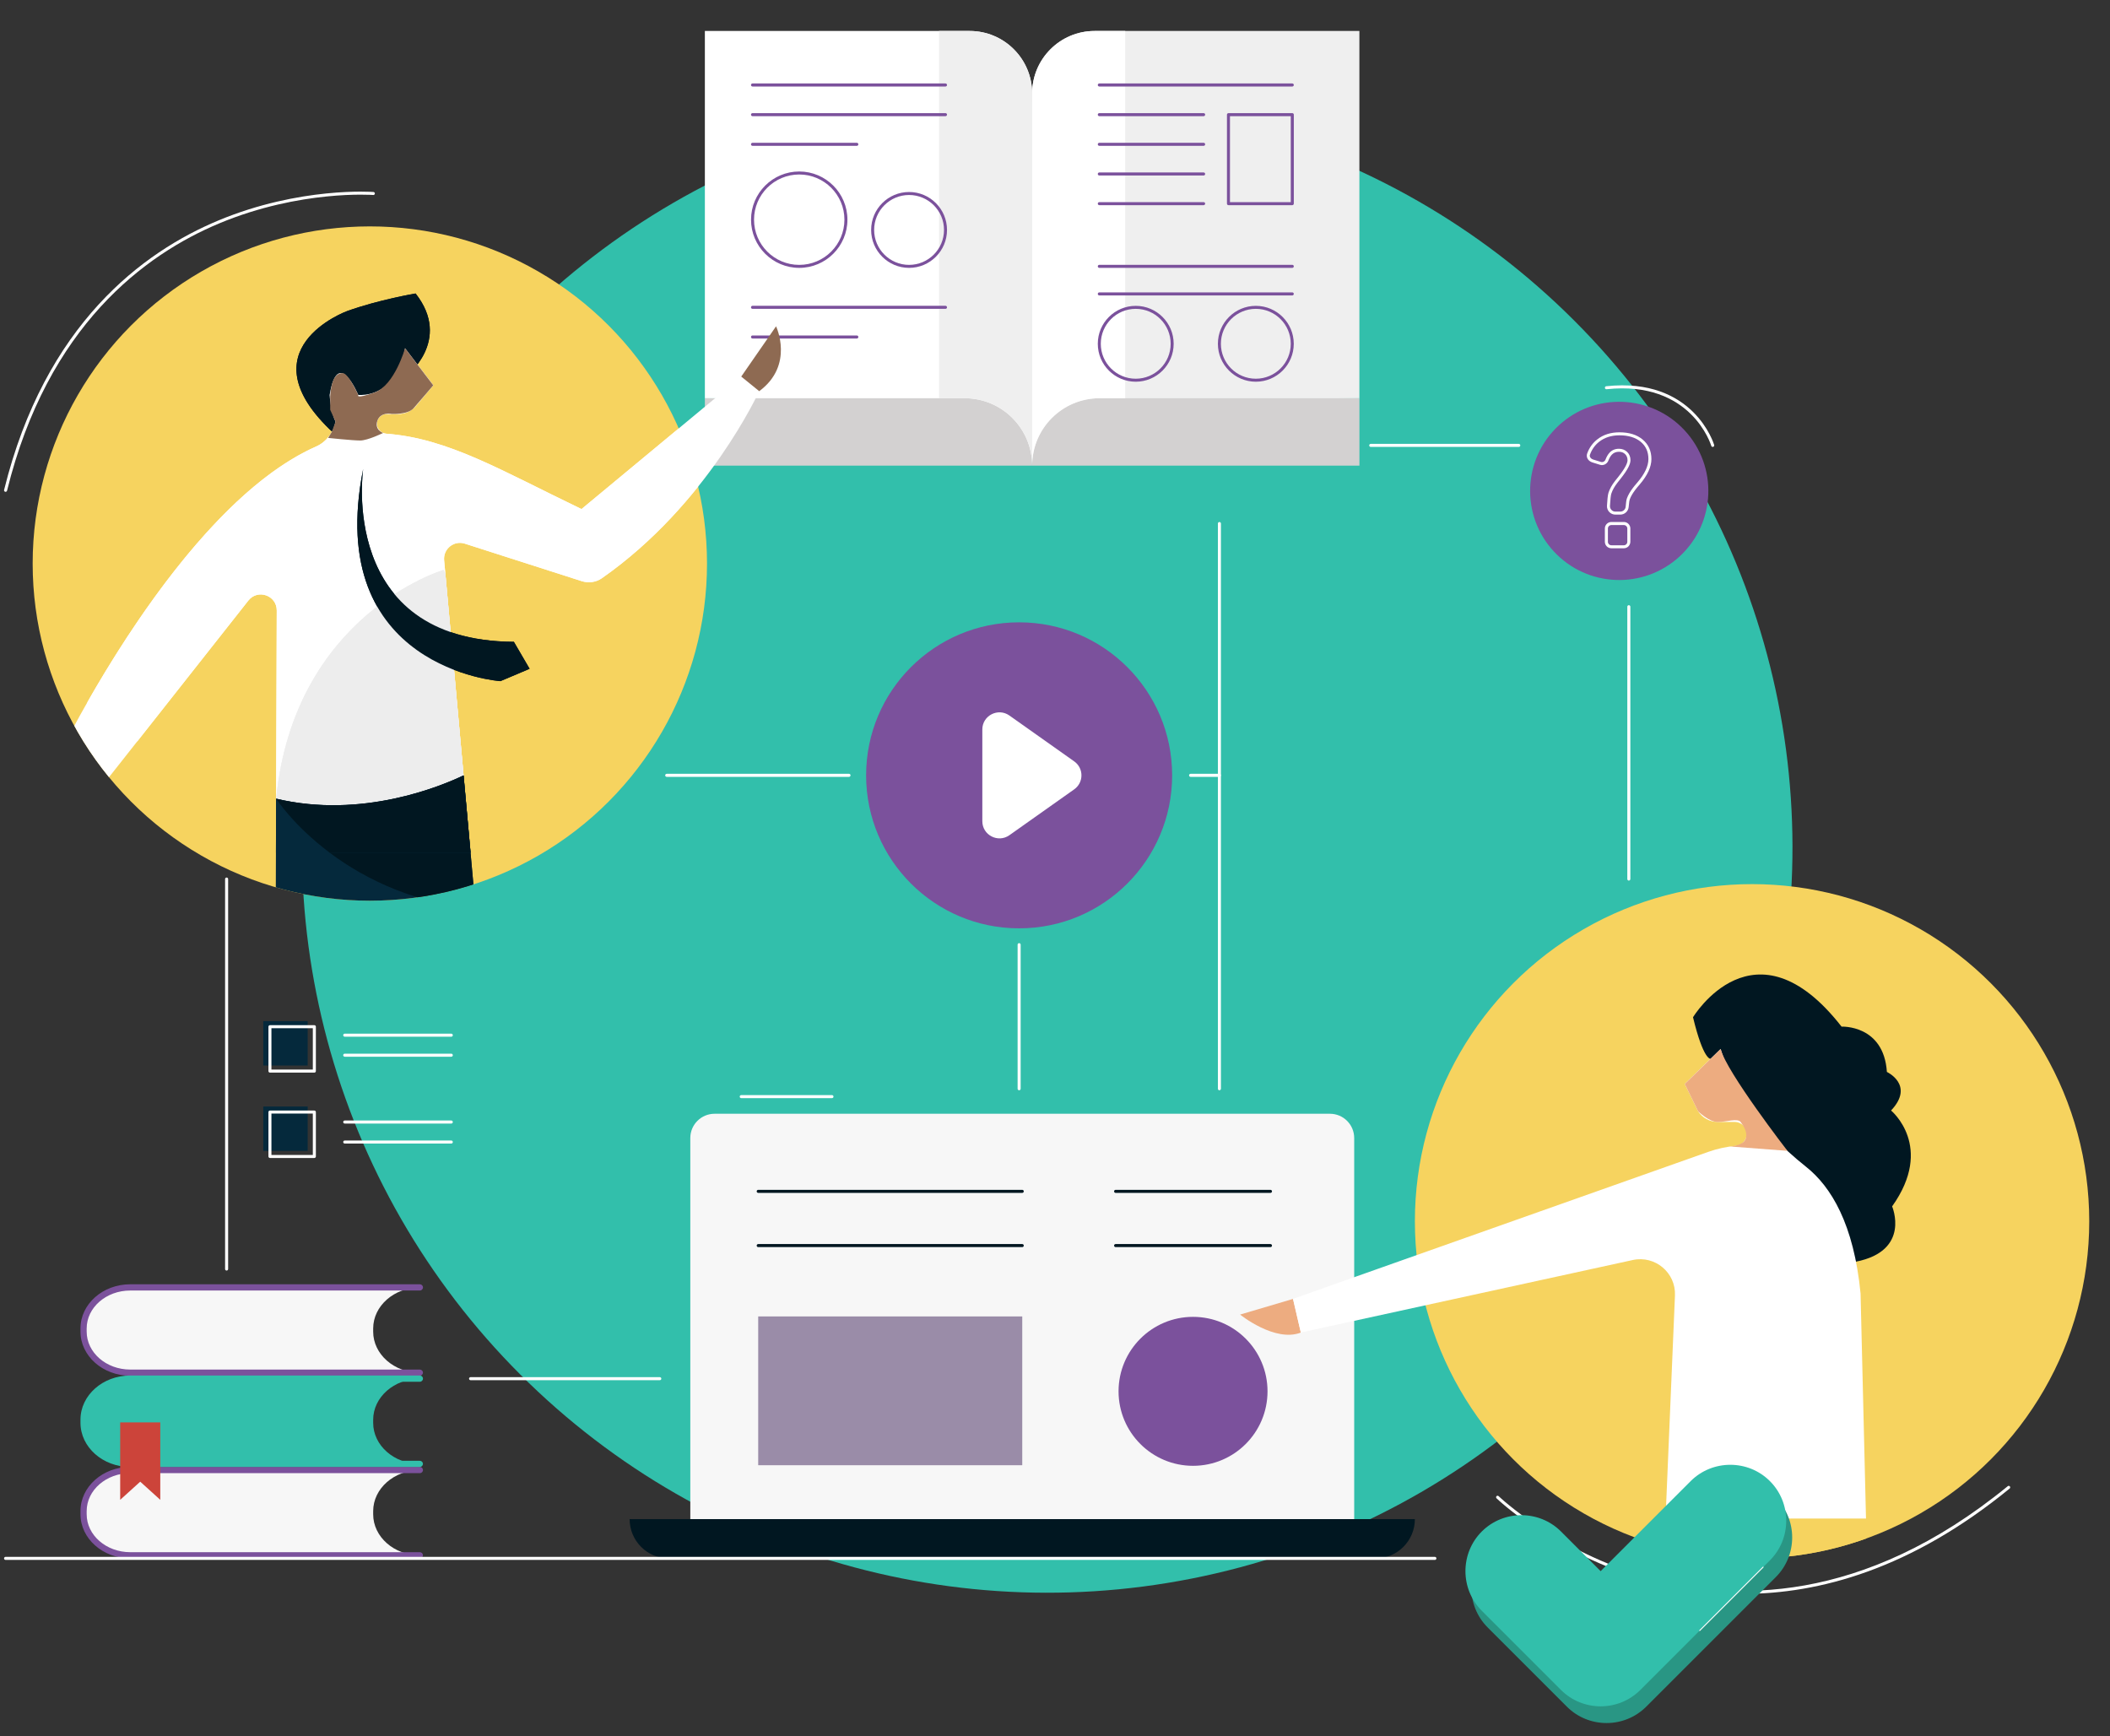 <?xml version="1.0" encoding="UTF-8"?> <svg xmlns="http://www.w3.org/2000/svg" xmlns:xlink="http://www.w3.org/1999/xlink" version="1.1" id="Layer_1" x="0px" y="0px" viewBox="0 0 500 411.47" style="enable-background:new 0 0 500 411.47;" xml:space="preserve"><rect x="0" y="0" width="500" height="411.47" fill="#333333" stroke="none"/> <style type="text/css"> .st0{fill:#32BFAB;} .st1{fill:#F7F7F7;} .st2{fill:#7B519C;} .st3{fill:#CC443A;} .st4{fill:#D3D1D1;} .st5{fill:#FFFFFF;} .st6{fill:#EFEFEF;} .st7{fill:#F6D35F;} .st8{fill:#011721;} .st9{clip-path:url(#SVGID_00000013194948387729185320000005565003618868048293_);} .st10{fill:#05293C;} .st11{fill:#EDEDED;} .st12{fill:#8E6A52;} .st13{fill:#9A8CA8;} .st14{clip-path:url(#SVGID_00000062889271941376493800000008941426190935891853_);} .st15{fill:#EDAC80;} .st16{fill:#299684;} </style> <g> <g> <ellipse transform="matrix(0.707 -0.707 0.707 0.707 -69.319 234.324)" class="st0" cx="248.2" cy="200.84" rx="176.63" ry="176.63"></ellipse> <g> <g> <g> <g> <path class="st1" d="M99.48,368.58H30.86c-6.08,0-11.05-4.37-11.05-9.72v-0.75c0-5.35,4.97-9.72,11.05-9.72h68.62 c-6.08,0-11.05,4.37-11.05,9.72v0.75C88.43,364.2,93.4,368.58,99.48,368.58z"></path> </g> </g> <g> <g> <path class="st2" d="M99.48,367.84h-6.03h-7.19H30.86c-5.69,0-10.32-4.03-10.32-8.99v-0.75c0-4.96,4.63-8.99,10.32-8.99h62.6 h6.03c0.41,0,0.74-0.33,0.74-0.74c0-0.41-0.33-0.74-0.74-0.74H30.86c-6.5,0-11.79,4.69-11.79,10.46v0.75 c0,5.77,5.29,10.46,11.79,10.46h68.62c0.41,0,0.74-0.33,0.74-0.74C100.22,368.17,99.89,367.84,99.48,367.84z"></path> </g> </g> </g> <g> <g> <g> <path class="st1" d="M99.48,325.3H30.86c-6.08,0-11.05-4.37-11.05-9.72v-0.75c0-5.35,4.97-9.72,11.05-9.72h68.62 c-6.08,0-11.05,4.37-11.05,9.72v0.75C88.43,320.92,93.4,325.3,99.48,325.3z"></path> </g> </g> <g> <g> <path class="st2" d="M99.48,324.56h-6.03h-7.19H30.86c-5.69,0-10.32-4.03-10.32-8.99v-0.75c0-4.96,4.63-8.99,10.32-8.99h62.6 h6.03c0.41,0,0.74-0.33,0.74-0.74c0-0.41-0.33-0.74-0.74-0.74H30.86c-6.5,0-11.79,4.69-11.79,10.46v0.75 c0,5.77,5.29,10.46,11.79,10.46h68.62c0.41,0,0.74-0.33,0.74-0.74C100.22,324.89,99.89,324.56,99.48,324.56z"></path> </g> </g> </g> <g> <g> <g> <g> <path class="st0" d="M99.48,346.92H30.86c-6.08,0-11.05-4.38-11.05-9.72v-0.75c0-5.35,4.97-9.72,11.05-9.72h68.62 c-6.08,0-11.05,4.38-11.05,9.72v0.75C88.43,342.54,93.4,346.92,99.48,346.92z"></path> </g> </g> <g> <g> <path class="st0" d="M99.48,346.18h-6.03h-7.19H30.86c-5.69,0-10.32-4.03-10.32-8.99v-0.75c0-4.96,4.63-8.99,10.32-8.99h62.6 h6.03c0.41,0,0.74-0.33,0.74-0.74c0-0.41-0.33-0.74-0.74-0.74H30.86c-6.5,0-11.79,4.69-11.79,10.46v0.75 c0,5.77,5.29,10.46,11.79,10.46h68.62c0.41,0,0.74-0.33,0.74-0.74C100.22,346.51,99.89,346.18,99.48,346.18z"></path> </g> </g> </g> <g> <g> <polygon class="st3" points="37.98,355.43 33.23,351.13 28.48,355.43 28.48,337.08 37.98,337.08 "></polygon> </g> </g> </g> </g> <g> <polygon class="st4" points="167.03,94.37 167.03,110.35 244.58,110.35 244.58,91.89 "></polygon> </g> <g> <polygon class="st4" points="322.14,94.37 322.14,110.35 244.58,110.35 244.58,91.89 "></polygon> </g> <g> <path class="st5" d="M244.58,110.35L244.58,110.35c0-8.83-7.16-15.98-15.98-15.98h-61.57V7.34h62.75c8.17,0,14.8,6.63,14.8,14.8 V110.35z"></path> </g> <g> <path class="st6" d="M244.58,110.35L244.58,110.35c0-8.83,7.16-15.98,15.98-15.98h61.57V7.34h-62.75c-8.17,0-14.8,6.63-14.8,14.8 V110.35z"></path> </g> <g> <path class="st5" d="M260.57,94.37h6.07V7.34h-7.25c-8.17,0-14.8,6.63-14.8,14.8v88.21C244.58,101.52,251.74,94.37,260.57,94.37z "></path> </g> <g> <path class="st6" d="M228.6,94.37h-6.07V7.34h7.25c8.17,0,14.8,6.63,14.8,14.8v88.21C244.58,101.52,237.43,94.37,228.6,94.37z"></path> </g> <g> <line class="st2" x1="178.32" y1="20.14" x2="224.05" y2="20.14"></line> <path class="st2" d="M224.05,20.5h-45.73c-0.2,0-0.36-0.16-0.36-0.36s0.16-0.36,0.36-0.36h45.73c0.2,0,0.36,0.16,0.36,0.36 S224.25,20.5,224.05,20.5z"></path> </g> <g> <line class="st2" x1="178.32" y1="27.17" x2="224.05" y2="27.17"></line> <path class="st2" d="M224.05,27.53h-45.73c-0.2,0-0.36-0.16-0.36-0.36s0.16-0.36,0.36-0.36h45.73c0.2,0,0.36,0.16,0.36,0.36 S224.25,27.53,224.05,27.53z"></path> </g> <g> <line class="st2" x1="178.32" y1="34.2" x2="203.04" y2="34.2"></line> <path class="st2" d="M203.04,34.56h-24.72c-0.2,0-0.36-0.16-0.36-0.36c0-0.2,0.16-0.36,0.36-0.36h24.72 c0.2,0,0.36,0.16,0.36,0.36C203.4,34.4,203.24,34.56,203.04,34.56z"></path> </g> <g> <line class="st2" x1="260.49" y1="20.14" x2="306.23" y2="20.14"></line> <path class="st2" d="M306.23,20.5h-45.73c-0.2,0-0.36-0.16-0.36-0.36s0.16-0.36,0.36-0.36h45.73c0.2,0,0.36,0.16,0.36,0.36 S306.42,20.5,306.23,20.5z"></path> </g> <g> <line class="st2" x1="260.49" y1="63.12" x2="306.23" y2="63.12"></line> <path class="st2" d="M306.23,63.48h-45.73c-0.2,0-0.36-0.16-0.36-0.36s0.16-0.36,0.36-0.36h45.73c0.2,0,0.36,0.16,0.36,0.36 S306.42,63.48,306.23,63.48z"></path> </g> <g> <line class="st2" x1="260.49" y1="69.65" x2="306.23" y2="69.65"></line> <path class="st2" d="M306.23,70.01h-45.73c-0.2,0-0.36-0.16-0.36-0.36c0-0.2,0.16-0.36,0.36-0.36h45.73 c0.2,0,0.36,0.16,0.36,0.36C306.58,69.85,306.42,70.01,306.23,70.01z"></path> </g> <g> <line class="st2" x1="260.49" y1="27.17" x2="285.22" y2="27.17"></line> <path class="st2" d="M285.22,27.53h-24.72c-0.2,0-0.36-0.16-0.36-0.36s0.16-0.36,0.36-0.36h24.72c0.2,0,0.36,0.16,0.36,0.36 S285.41,27.53,285.22,27.53z"></path> </g> <g> <line class="st2" x1="260.49" y1="34.2" x2="285.22" y2="34.2"></line> <path class="st2" d="M285.22,34.56h-24.72c-0.2,0-0.36-0.16-0.36-0.36c0-0.2,0.16-0.36,0.36-0.36h24.72 c0.2,0,0.36,0.16,0.36,0.36C285.58,34.4,285.41,34.56,285.22,34.56z"></path> </g> <g> <line class="st2" x1="260.49" y1="41.23" x2="285.22" y2="41.23"></line> <path class="st2" d="M285.22,41.59h-24.72c-0.2,0-0.36-0.16-0.36-0.36c0-0.2,0.16-0.36,0.36-0.36h24.72 c0.2,0,0.36,0.16,0.36,0.36C285.58,41.43,285.41,41.59,285.22,41.59z"></path> </g> <g> <line class="st2" x1="260.49" y1="48.26" x2="285.22" y2="48.26"></line> <path class="st2" d="M285.22,48.62h-24.72c-0.2,0-0.36-0.16-0.36-0.36c0-0.2,0.16-0.36,0.36-0.36h24.72 c0.2,0,0.36,0.16,0.36,0.36C285.58,48.46,285.41,48.62,285.22,48.62z"></path> </g> <g> <line class="st2" x1="178.32" y1="72.83" x2="224.05" y2="72.83"></line> <path class="st2" d="M224.05,73.19h-45.73c-0.2,0-0.36-0.16-0.36-0.36c0-0.2,0.16-0.36,0.36-0.36h45.73 c0.2,0,0.36,0.16,0.36,0.36C224.41,73.03,224.25,73.19,224.05,73.19z"></path> </g> <g> <line class="st2" x1="178.32" y1="79.86" x2="203.04" y2="79.86"></line> <path class="st2" d="M203.04,80.22h-24.72c-0.2,0-0.36-0.16-0.36-0.36c0-0.2,0.16-0.36,0.36-0.36h24.72 c0.2,0,0.36,0.16,0.36,0.36C203.4,80.06,203.24,80.22,203.04,80.22z"></path> </g> <g> <path class="st2" d="M189.39,63.48c-6.3,0-11.42-5.12-11.42-11.42s5.13-11.42,11.42-11.42c6.3,0,11.42,5.12,11.42,11.42 S195.69,63.48,189.39,63.48z M189.39,41.35c-5.91,0-10.71,4.8-10.71,10.71c0,5.91,4.8,10.71,10.71,10.71s10.71-4.8,10.71-10.71 C200.1,46.15,195.29,41.35,189.39,41.35z"></path> </g> <g> <path class="st2" d="M215.42,63.48c-4.96,0-8.99-4.03-8.99-8.99s4.03-8.99,8.99-8.99c4.96,0,8.99,4.03,8.99,8.99 S220.38,63.48,215.42,63.48z M215.42,46.21c-4.57,0-8.28,3.71-8.28,8.28c0,4.56,3.71,8.28,8.28,8.28c4.56,0,8.28-3.71,8.28-8.28 C223.7,49.92,219.98,46.21,215.42,46.21z"></path> </g> <g> <path class="st2" d="M269.13,90.46c-4.96,0-8.99-4.03-8.99-8.99c0-4.96,4.03-8.99,8.99-8.99c4.96,0,8.99,4.03,8.99,8.99 C278.12,86.43,274.09,90.46,269.13,90.46z M269.13,73.19c-4.57,0-8.28,3.71-8.28,8.28c0,4.57,3.71,8.28,8.28,8.28 s8.28-3.71,8.28-8.28C277.41,76.9,273.7,73.19,269.13,73.19z"></path> </g> <g> <path class="st2" d="M297.59,90.46c-4.96,0-8.99-4.03-8.99-8.99c0-4.96,4.03-8.99,8.99-8.99c4.96,0,8.99,4.03,8.99,8.99 C306.58,86.43,302.55,90.46,297.59,90.46z M297.59,73.19c-4.57,0-8.28,3.71-8.28,8.28c0,4.57,3.71,8.28,8.28,8.28 c4.57,0,8.28-3.71,8.28-8.28C305.87,76.9,302.16,73.19,297.59,73.19z"></path> </g> <g> <path class="st2" d="M306.23,48.62h-15.12c-0.2,0-0.36-0.16-0.36-0.36V27.17c0-0.2,0.16-0.36,0.36-0.36h15.12 c0.2,0,0.36,0.16,0.36,0.36v21.09C306.58,48.46,306.42,48.62,306.23,48.62z M291.46,47.91h14.41V27.53h-14.41V47.91z"></path> </g> <g> <g> <circle class="st7" cx="87.64" cy="133.55" r="79.9"></circle> </g> <g> <g> <path class="st8" d="M96.18,89.24c0,0,11.08-8.52,2.3-19.69c0,0-8.88,1.51-16.27,4.19c0,0-24.65,9.02-3.19,28.86l5.29-3.41 L91,94.49L96.18,89.24z"></path> </g> <g> <path class="st5" d="M175.65,89.24l-37.85,31.4c-18.96-9.1-31.59-16.77-46.27-17.86c-1.22-0.09-2.23-1.12-2.23-2.34 c0-1.3,1.05-2.35,2.35-2.35h2.81c1.58,0,3.08-0.7,4.1-1.91l4.11-4.88l-6.69-8.78c0,0-1.5,11.38-11.08,11.08 c0,0-4.87-11.67-6.79,0c0,0,0.2,3.89,1.4,6.29c-0.48,2.6-2.17,4.85-4.59,5.92c-23.06,10.17-44.02,42.66-54.29,60.74h11.85v9.21 l26.37-33.44c2.22-2.81,6.74-1.24,6.73,2.35l-0.15,44.6c20.35,4.85,39.07-2.96,44.42-5.52l-4.61-50.99 c-0.24-2.69,2.33-4.75,4.9-3.93l27.71,8.89c1.6,0.51,3.37,0.28,4.75-0.68c25.12-17.53,37.3-44.34,37.3-44.34L175.65,89.24z"></path> </g> <g> <defs> <circle id="SVGID_1_" cx="87.64" cy="133.55" r="79.9"></circle> </defs> <clipPath id="SVGID_00000147934938352495587920000006010584572583959967_"> <use xlink:href="#SVGID_1_" style="overflow:visible;"></use> </clipPath> <g style="clip-path:url(#SVGID_00000147934938352495587920000006010584572583959967_);"> <g> <path class="st8" d="M96.18,89.24c0,0,11.08-8.52,2.3-19.69c0,0-8.88,1.51-16.27,4.19c0,0-24.65,9.02-3.19,28.86l5.29-3.41 L91,94.49L96.18,89.24z"></path> </g> <g> <path class="st8" d="M175.65,89.24l8.25-11.91c0,0,4.39,9.18-3.99,15.37L175.65,89.24z"></path> </g> <g> <path class="st10" d="M65.43,189.26l-0.09,26.18h47.37l-2.86-31.69C104.51,186.31,85.79,194.12,65.43,189.26z"></path> </g> <g> <path class="st5" d="M175.65,89.24l-37.85,31.4c-18.96-9.1-31.59-16.77-46.27-17.86c-1.22-0.09-2.23-1.12-2.23-2.34l0,0 c0-1.3,1.05-2.35,2.35-2.35h2.81c1.58,0,3.08-0.7,4.1-1.91l4.11-4.88l-6.69-8.78c0,0-1.5,11.38-11.08,11.08 c0,0-4.87-11.67-6.79,0c0,0,0.2,3.89,1.4,6.29v0c-0.48,2.6-2.17,4.85-4.59,5.92c-32.53,14.35-60.94,73.18-60.94,73.18 l6.92,11.44l37.95-48.11c2.22-2.81,6.74-1.24,6.73,2.35l-0.15,44.6c20.35,4.85,39.07-2.96,44.42-5.52l-4.61-50.99 c-0.24-2.69,2.33-4.75,4.9-3.93l27.71,8.89c1.6,0.51,3.37,0.28,4.75-0.68c25.12-17.53,37.3-44.34,37.3-44.34L175.65,89.24z"></path> </g> <g> <path class="st11" d="M109.85,183.74l-4.32-47.85l-0.45-0.82c0,0-35.3,10.45-39.64,54.19 C85.79,194.12,104.51,186.31,109.85,183.74z"></path> </g> <g> <path class="st8" d="M65.43,189.26c0,0,14.55,22.72,47.28,26.18l-2.86-31.69C104.51,186.31,85.79,194.12,65.43,189.26z"></path> </g> <g> <path class="st8" d="M86.06,111.12c0,0-6.07,40.71,35.71,40.98l3.73,6.39l-6.92,2.93C118.57,161.42,76.6,158.52,86.06,111.12 z"></path> </g> </g> </g> <g> <path class="st12" d="M175.65,89.24l8.25-11.91c0,0,4.39,9.18-3.99,15.37L175.65,89.24z"></path> </g> <g> <path class="st11" d="M109.85,183.74l-4.32-47.85l-0.45-0.82c0,0-35.3,10.45-39.64,54.19 C85.79,194.12,104.51,186.31,109.85,183.74z"></path> </g> <g> <path class="st8" d="M86.06,111.12c0,0-6.07,40.71,35.71,40.98l3.73,6.39l-6.92,2.93C118.57,161.42,76.6,158.52,86.06,111.12z"></path> </g> <g> <path class="st10" d="M111.51,202.07l-1.66-18.32c-5.35,2.56-24.06,10.37-44.42,5.52l-0.04,12.8H111.51z"></path> </g> <g> <path class="st8" d="M78.12,202.07h33.39l-1.66-18.32c-5.35,2.56-24.06,10.37-44.42,5.52 C65.43,189.26,69.49,195.59,78.12,202.07z"></path> </g> </g> </g> <g> <path class="st1" d="M320.9,360H163.58v-90.31c0-3.18,2.58-5.75,5.75-5.75h145.82c3.18,0,5.75,2.58,5.75,5.75V360z"></path> </g> <g> <path class="st8" d="M325.96,369.32H158.52c-5.15,0-9.32-4.17-9.32-9.32l0,0h186.08l0,0 C335.28,365.14,331.11,369.32,325.96,369.32z"></path> </g> <g> <g> <path class="st8" d="M242.24,282.69h-62.57c-0.2,0-0.36-0.16-0.36-0.36c0-0.2,0.16-0.36,0.36-0.36h62.57 c0.2,0,0.36,0.16,0.36,0.36C242.6,282.53,242.44,282.69,242.24,282.69z"></path> </g> <g> <path class="st8" d="M242.24,295.54h-62.57c-0.2,0-0.36-0.16-0.36-0.36s0.16-0.36,0.36-0.36h62.57c0.2,0,0.36,0.16,0.36,0.36 S242.44,295.54,242.24,295.54z"></path> </g> <g> <path class="st8" d="M301.06,282.69h-36.7c-0.2,0-0.36-0.16-0.36-0.36c0-0.2,0.16-0.36,0.36-0.36h36.7 c0.2,0,0.36,0.16,0.36,0.36C301.42,282.53,301.26,282.69,301.06,282.69z"></path> </g> <g> <path class="st8" d="M301.06,295.54h-36.7c-0.2,0-0.36-0.16-0.36-0.36s0.16-0.36,0.36-0.36h36.7c0.2,0,0.36,0.16,0.36,0.36 S301.26,295.54,301.06,295.54z"></path> </g> </g> <g> <rect x="179.67" y="311.97" class="st13" width="62.57" height="35.26"></rect> </g> <g> <circle class="st2" cx="282.71" cy="329.72" r="17.65"></circle> </g> <g> <g> <defs> <circle id="SVGID_00000049900317097630077220000004140080849560521094_" cx="415.18" cy="289.42" r="79.9"></circle> </defs> <use xlink:href="#SVGID_00000049900317097630077220000004140080849560521094_" style="overflow:visible;fill:#F6D35F;"></use> <clipPath id="SVGID_00000082365943952371029610000003766330469291776138_"> <use xlink:href="#SVGID_00000049900317097630077220000004140080849560521094_" style="overflow:visible;"></use> </clipPath> <g style="clip-path:url(#SVGID_00000082365943952371029610000003766330469291776138_);"> <g> <path class="st7" d="M306.4,307.82l-12.54,3.71c0,0,8.27,6.67,14.39,4.26L306.4,307.82z"></path> </g> <g> <path class="st7" d="M405.36,250.92c0,0-1.7,0.4-4.17-9.85c0,0,14.57-24.21,35.2,2.22c0,0,10-0.49,10.74,10.74 c0,0,6.67,3.09,0.99,9.14c0,0,10.37,8.52,0.25,22.72c0,0,4.5,10.51-8.56,13.1c0,0-8.73-16.43-16.51-23.1 C423.3,275.9,413.23,264.84,405.36,250.92z"></path> </g> <g> <path class="st7" d="M442.56,375.44l-1.67-68.91c-1.59-16.39-6.95-25.27-12.9-30c-5.81-4.62-11.04-9.94-14.85-16.31 c-4.06-6.78-5.41-11.62-5.41-11.62l-8.51,8.28l3.17,6.48c1.02,1.58,2.77,2.53,4.65,2.53h4.03c1.57,0,2.84,1.27,2.84,2.84l0,0 c0,1.49-1.15,2.69-2.63,2.83c-2.2,0.2-4.37,0.68-6.47,1.42l-98.41,34.84l1.85,7.97l78.68-17.18c5.27-1.15,10.2,2.99,9.97,8.38 l-2.89,68.44H442.56z"></path> </g> </g> </g> <g> <path class="st15" d="M306.4,307.82l-12.54,3.71c0,0,8.27,6.67,14.39,4.26L306.4,307.82z"></path> </g> <g> <path class="st8" d="M405.36,250.92c0,0-1.7,0.4-4.17-9.85c0,0,14.57-24.21,35.2,2.22c0,0,10-0.49,10.74,10.74 c0,0,6.67,3.09,0.99,9.14c0,0,10.37,8.52,0.25,22.72c0,0,4.5,10.51-8.56,13.1c0,0-8.73-16.43-16.51-23.1 C423.3,275.9,413.23,264.84,405.36,250.92z"></path> </g> <g> <path class="st5" d="M396.91,306.99l-2.23,52.88h47.5l-1.29-53.35c-1.59-16.39-6.95-25.27-12.9-30 c-5.81-4.62-11.04-9.94-14.85-16.31c-4.06-6.78-5.41-11.62-5.41-11.62l-8.51,8.28l3.17,6.48c1.02,1.58,2.77,2.53,4.65,2.53h4.03 c1.57,0,2.84,1.27,2.84,2.84c0,1.49-1.15,2.69-2.63,2.83c-2.2,0.2-4.37,0.68-6.47,1.42l-98.41,34.84l1.85,7.97l78.68-17.18 C392.21,297.46,397.14,301.61,396.91,306.99z"></path> </g> </g> <g> <g> <circle class="st2" cx="241.5" cy="183.74" r="36.26"></circle> </g> <g> <path class="st5" d="M232.78,172.87v21.74c0,3.3,3.72,5.22,6.41,3.32l15.36-10.87c2.29-1.62,2.29-5.01,0-6.63l-15.36-10.87 C236.5,167.66,232.78,169.58,232.78,172.87z"></path> </g> </g> <g> <ellipse transform="matrix(0.734 -0.679 0.679 0.734 23.191 291.571)" class="st2" cx="383.68" cy="116.19" rx="21.12" ry="21.12"></ellipse> </g> <g> <g> <path class="st5" d="M384.8,129.93h-2.96c-0.85,0-1.54-0.69-1.54-1.54v-3.15c0-0.85,0.69-1.54,1.54-1.54h2.96 c0.85,0,1.54,0.69,1.54,1.54v3.15C386.33,129.25,385.64,129.93,384.8,129.93z M381.84,124.43c-0.45,0-0.82,0.37-0.82,0.82v3.15 c0,0.45,0.37,0.82,0.82,0.82h2.96c0.45,0,0.82-0.37,0.82-0.82v-3.15c0-0.45-0.37-0.82-0.82-0.82H381.84z M383.96,121.95h-1.18 c-0.55,0-1.06-0.22-1.44-0.62c-0.38-0.4-0.57-0.93-0.54-1.48c0.06-1.09,0.17-2.51,0.35-3.06c0.3-0.92,0.82-1.87,1.57-2.83 l0.79-0.99c1.79-2.25,2.16-3.36,2.16-3.9c0-0.6-0.19-1.08-0.57-1.45c-0.38-0.38-0.86-0.56-1.45-0.56 c-0.71,0-1.27,0.23-1.72,0.71c-0.3,0.33-0.58,0.8-0.81,1.4c-0.31,0.79-1.17,1.22-1.96,0.98l-1.78-0.55 c-0.56-0.17-0.99-0.51-1.21-0.96c-0.18-0.37-0.2-0.79-0.06-1.18c0.5-1.37,1.31-2.49,2.4-3.34c1.41-1.11,3.18-1.67,5.24-1.67 c2.29,0,4.14,0.57,5.5,1.71c1.38,1.15,2.08,2.71,2.08,4.64c0,1.83-0.93,3.85-2.77,6c-0.48,0.55-0.82,0.97-1.03,1.25 c-0.65,0.85-1.1,1.63-1.34,2.32c-0.05,0.15-0.16,0.59-0.25,1.77C385.86,121.15,384.99,121.95,383.96,121.95z M383.64,106.35 c0.78,0,1.43,0.26,1.95,0.76c0.52,0.51,0.78,1.17,0.78,1.96c0,0.96-0.76,2.38-2.32,4.35l-0.78,0.99 c-0.69,0.88-1.18,1.76-1.45,2.6c-0.12,0.37-0.23,1.42-0.31,2.88c-0.02,0.35,0.1,0.69,0.35,0.95c0.24,0.26,0.57,0.4,0.92,0.4 h1.18c0.66,0,1.22-0.51,1.27-1.17c0.07-0.96,0.17-1.62,0.29-1.95c0.27-0.76,0.75-1.61,1.44-2.51c0.21-0.29,0.57-0.72,1.06-1.29 c1.72-2.01,2.6-3.87,2.6-5.53c0-1.73-0.6-3.07-1.82-4.09c-1.23-1.02-2.93-1.54-5.04-1.54c-1.9,0-3.51,0.51-4.8,1.52 c-0.99,0.77-1.72,1.79-2.18,3.03c-0.08,0.21-0.07,0.42,0.03,0.62c0.13,0.27,0.41,0.48,0.78,0.59l1.78,0.55 c0.43,0.13,0.91-0.11,1.08-0.55c0.26-0.68,0.58-1.23,0.95-1.63C381.98,106.66,382.73,106.35,383.64,106.35z"></path> </g> </g> <g> <g> <rect x="62.39" y="241.99" class="st10" width="10.52" height="10.52"></rect> </g> <g> <rect x="62.39" y="262.22" class="st10" width="10.52" height="10.52"></rect> </g> <g> <path class="st5" d="M74.49,254.19H63.97c-0.2,0-0.36-0.16-0.36-0.36v-10.52c0-0.2,0.16-0.36,0.36-0.36h10.52 c0.2,0,0.36,0.16,0.36,0.36v10.52C74.85,254.03,74.69,254.19,74.49,254.19z M64.32,253.47h9.81v-9.81h-9.81V253.47z"></path> </g> <g> <path class="st5" d="M74.49,274.42H63.97c-0.2,0-0.36-0.16-0.36-0.36v-10.52c0-0.2,0.16-0.36,0.36-0.36h10.52 c0.2,0,0.36,0.16,0.36,0.36v10.52C74.85,274.25,74.69,274.42,74.49,274.42z M64.32,273.7h9.81v-9.81h-9.81V273.7z"></path> </g> <g> <g> <path class="st5" d="M106.95,245.68H81.69c-0.2,0-0.36-0.16-0.36-0.36s0.16-0.36,0.36-0.36h25.25c0.2,0,0.36,0.16,0.36,0.36 S107.15,245.68,106.95,245.68z"></path> </g> <g> <path class="st5" d="M106.95,250.42H81.69c-0.2,0-0.36-0.16-0.36-0.36s0.16-0.36,0.36-0.36h25.25c0.2,0,0.36,0.16,0.36,0.36 S107.15,250.42,106.95,250.42z"></path> </g> </g> <g> <g> <path class="st5" d="M106.95,266.26H81.69c-0.2,0-0.36-0.16-0.36-0.36s0.16-0.36,0.36-0.36h25.25c0.2,0,0.36,0.16,0.36,0.36 S107.15,266.26,106.95,266.26z"></path> </g> <g> <path class="st5" d="M106.95,271H81.69c-0.2,0-0.36-0.16-0.36-0.36s0.16-0.36,0.36-0.36h25.25c0.2,0,0.36,0.16,0.36,0.36 S107.15,271,106.95,271z"></path> </g> </g> </g> <g> <path class="st5" d="M53.7,301.1c-0.2,0-0.36-0.16-0.36-0.36v-92.42c0-0.2,0.16-0.36,0.36-0.36c0.2,0,0.36,0.16,0.36,0.36v92.42 C54.05,300.94,53.89,301.1,53.7,301.1z"></path> </g> <g> <path class="st5" d="M156.35,327.08h-44.84c-0.2,0-0.36-0.16-0.36-0.36s0.16-0.36,0.36-0.36h44.84c0.2,0,0.36,0.16,0.36,0.36 S156.55,327.08,156.35,327.08z"></path> </g> <g> <path class="st5" d="M201.19,184.1h-43.2c-0.2,0-0.36-0.16-0.36-0.36c0-0.2,0.16-0.36,0.36-0.36h43.2c0.2,0,0.36,0.16,0.36,0.36 C201.54,183.94,201.38,184.1,201.19,184.1z"></path> </g> <g> <path class="st5" d="M288.96,184.1h-6.83c-0.2,0-0.36-0.16-0.36-0.36c0-0.2,0.16-0.36,0.36-0.36h6.83c0.2,0,0.36,0.16,0.36,0.36 C289.31,183.94,289.15,184.1,288.96,184.1z"></path> </g> <g> <path class="st5" d="M241.5,258.37c-0.2,0-0.36-0.16-0.36-0.36v-34.14c0-0.2,0.16-0.36,0.36-0.36c0.2,0,0.36,0.16,0.36,0.36 v34.14C241.86,258.21,241.7,258.37,241.5,258.37z"></path> </g> <g> <path class="st5" d="M288.96,258.37c-0.2,0-0.36-0.16-0.36-0.36V124.07c0-0.2,0.16-0.36,0.36-0.36s0.36,0.16,0.36,0.36v133.94 C289.31,258.21,289.15,258.37,288.96,258.37z"></path> </g> <g> <path class="st5" d="M359.9,105.91h-35.08c-0.2,0-0.36-0.16-0.36-0.36c0-0.2,0.16-0.36,0.36-0.36h35.08 c0.2,0,0.36,0.16,0.36,0.36C360.26,105.75,360.1,105.91,359.9,105.91z"></path> </g> <g> <path class="st5" d="M385.98,208.68c-0.2,0-0.36-0.16-0.36-0.36v-64.54c0-0.2,0.16-0.36,0.36-0.36s0.36,0.16,0.36,0.36v64.54 C386.33,208.52,386.17,208.68,385.98,208.68z"></path> </g> <g> <path class="st5" d="M1.32,116.55c-0.03,0-0.06,0-0.09-0.01c-0.19-0.05-0.31-0.24-0.26-0.43c9.7-39.34,32.98-56.45,50.8-63.87 c19.31-8.04,36.56-6.76,36.73-6.74c0.2,0.02,0.34,0.19,0.33,0.38c-0.02,0.2-0.19,0.35-0.38,0.33c-0.17-0.01-17.27-1.28-36.43,6.7 c-17.66,7.36-40.73,24.33-50.35,63.37C1.62,116.44,1.48,116.55,1.32,116.55z"></path> </g> <g> <path class="st5" d="M413.11,377.72c-8.62,0-16.32-1.35-22.85-3.21c-21.76-6.21-35.5-19.3-35.63-19.44 c-0.14-0.14-0.14-0.36-0.01-0.5c0.14-0.14,0.36-0.14,0.5-0.01c0.14,0.13,13.77,13.12,35.36,19.27 c19.91,5.68,50.87,6.53,85.29-21.63c0.15-0.13,0.38-0.1,0.5,0.05c0.13,0.15,0.1,0.38-0.05,0.5 C452.83,371.9,431,377.72,413.11,377.72z"></path> </g> <g> <path class="st5" d="M405.85,105.91c-0.15,0-0.3-0.1-0.34-0.26c-0.04-0.16-4.72-15.56-24.81-13.41c-0.2,0.02-0.37-0.12-0.39-0.32 c-0.02-0.2,0.12-0.37,0.32-0.39c20.72-2.21,25.53,13.76,25.57,13.92c0.05,0.19-0.05,0.39-0.24,0.44 C405.92,105.9,405.88,105.91,405.85,105.91z"></path> </g> <g> <path class="st5" d="M197.15,260.24h-21.5c-0.2,0-0.36-0.16-0.36-0.36s0.16-0.36,0.36-0.36h21.5c0.2,0,0.36,0.16,0.36,0.36 S197.35,260.24,197.15,260.24z"></path> </g> <path class="st5" d="M340.02,369.67H1.32c-0.2,0-0.36-0.16-0.36-0.36s0.16-0.36,0.36-0.36h338.7c0.2,0,0.36,0.16,0.36,0.36 S340.21,369.67,340.02,369.67z"></path> </g> </g> <path class="st12" d="M77.76,103.78c0,0,5.77,0.61,7.59,0.61c1.82,0,5.43-1.79,5.43-1.79s-2.09-0.7-1.36-2.88 c0.73-2.19,3.4-1.63,3.4-1.63s3.77,0.22,5.18-1.34c1.4-1.57,4.67-5.44,4.67-5.44l-6.69-8.78c0,0-2.47,8.75-7.16,10.45 c-4.69,1.7-3.92,0.63-3.92,0.63s-2.29-5.06-3.62-5.18c-1.34-0.12-2.29,0.99-2.72,3.09c-0.44,2.09-0.31,3.23-0.31,3.23v2.37 l1.27,2.78l-0.85,2.38L77.76,103.78z"></path> <path class="st15" d="M407.74,248.6l-8.51,8.28l3.17,6.48c0,0,2.55,2.53,4.65,2.53s4.69-0.96,5.42,0c0.72,0.96,1.78,2.6,1.14,4.1 c-0.64,1.5-3.57,1.71-3.57,1.71l13.53,1.03C423.56,272.74,409.06,253.95,407.74,248.6z"></path> <g> <g> <path class="st16" d="M420.81,354.96c-5.16-5.16-13.61-5.16-18.78,0l-21.33,21.33l-9.39-9.39c-5.16-5.16-13.61-5.16-18.78,0 c-5.16,5.16-5.16,13.61,0,18.78l18.78,18.78c5.16,5.16,13.61,5.16,18.78,0l30.72-30.72C425.98,368.57,425.98,360.12,420.81,354.96 z"></path> </g> <g> <path class="st0" d="M419.41,351c-5.16-5.16-13.61-5.16-18.78,0l-21.33,21.33l-9.39-9.39c-5.16-5.16-13.61-5.16-18.78,0 c-5.16,5.16-5.16,13.61,0,18.78l18.78,18.78c5.16,5.16,13.61,5.16,18.78,0l30.72-30.72C424.57,364.61,424.57,356.16,419.41,351z"></path> </g> <g> <path class="st5" d="M402.77,386.52c-0.03,0-0.06-0.01-0.08-0.03c-0.04-0.04-0.04-0.11,0-0.16l15.04-15.04 c0.04-0.04,0.11-0.04,0.16,0c0.04,0.04,0.04,0.11,0,0.16l-15.04,15.04C402.83,386.51,402.8,386.52,402.77,386.52z"></path> </g> </g> <g> </g> <g> </g> <g> </g> <g> </g> <g> </g> <g> </g> </svg> 